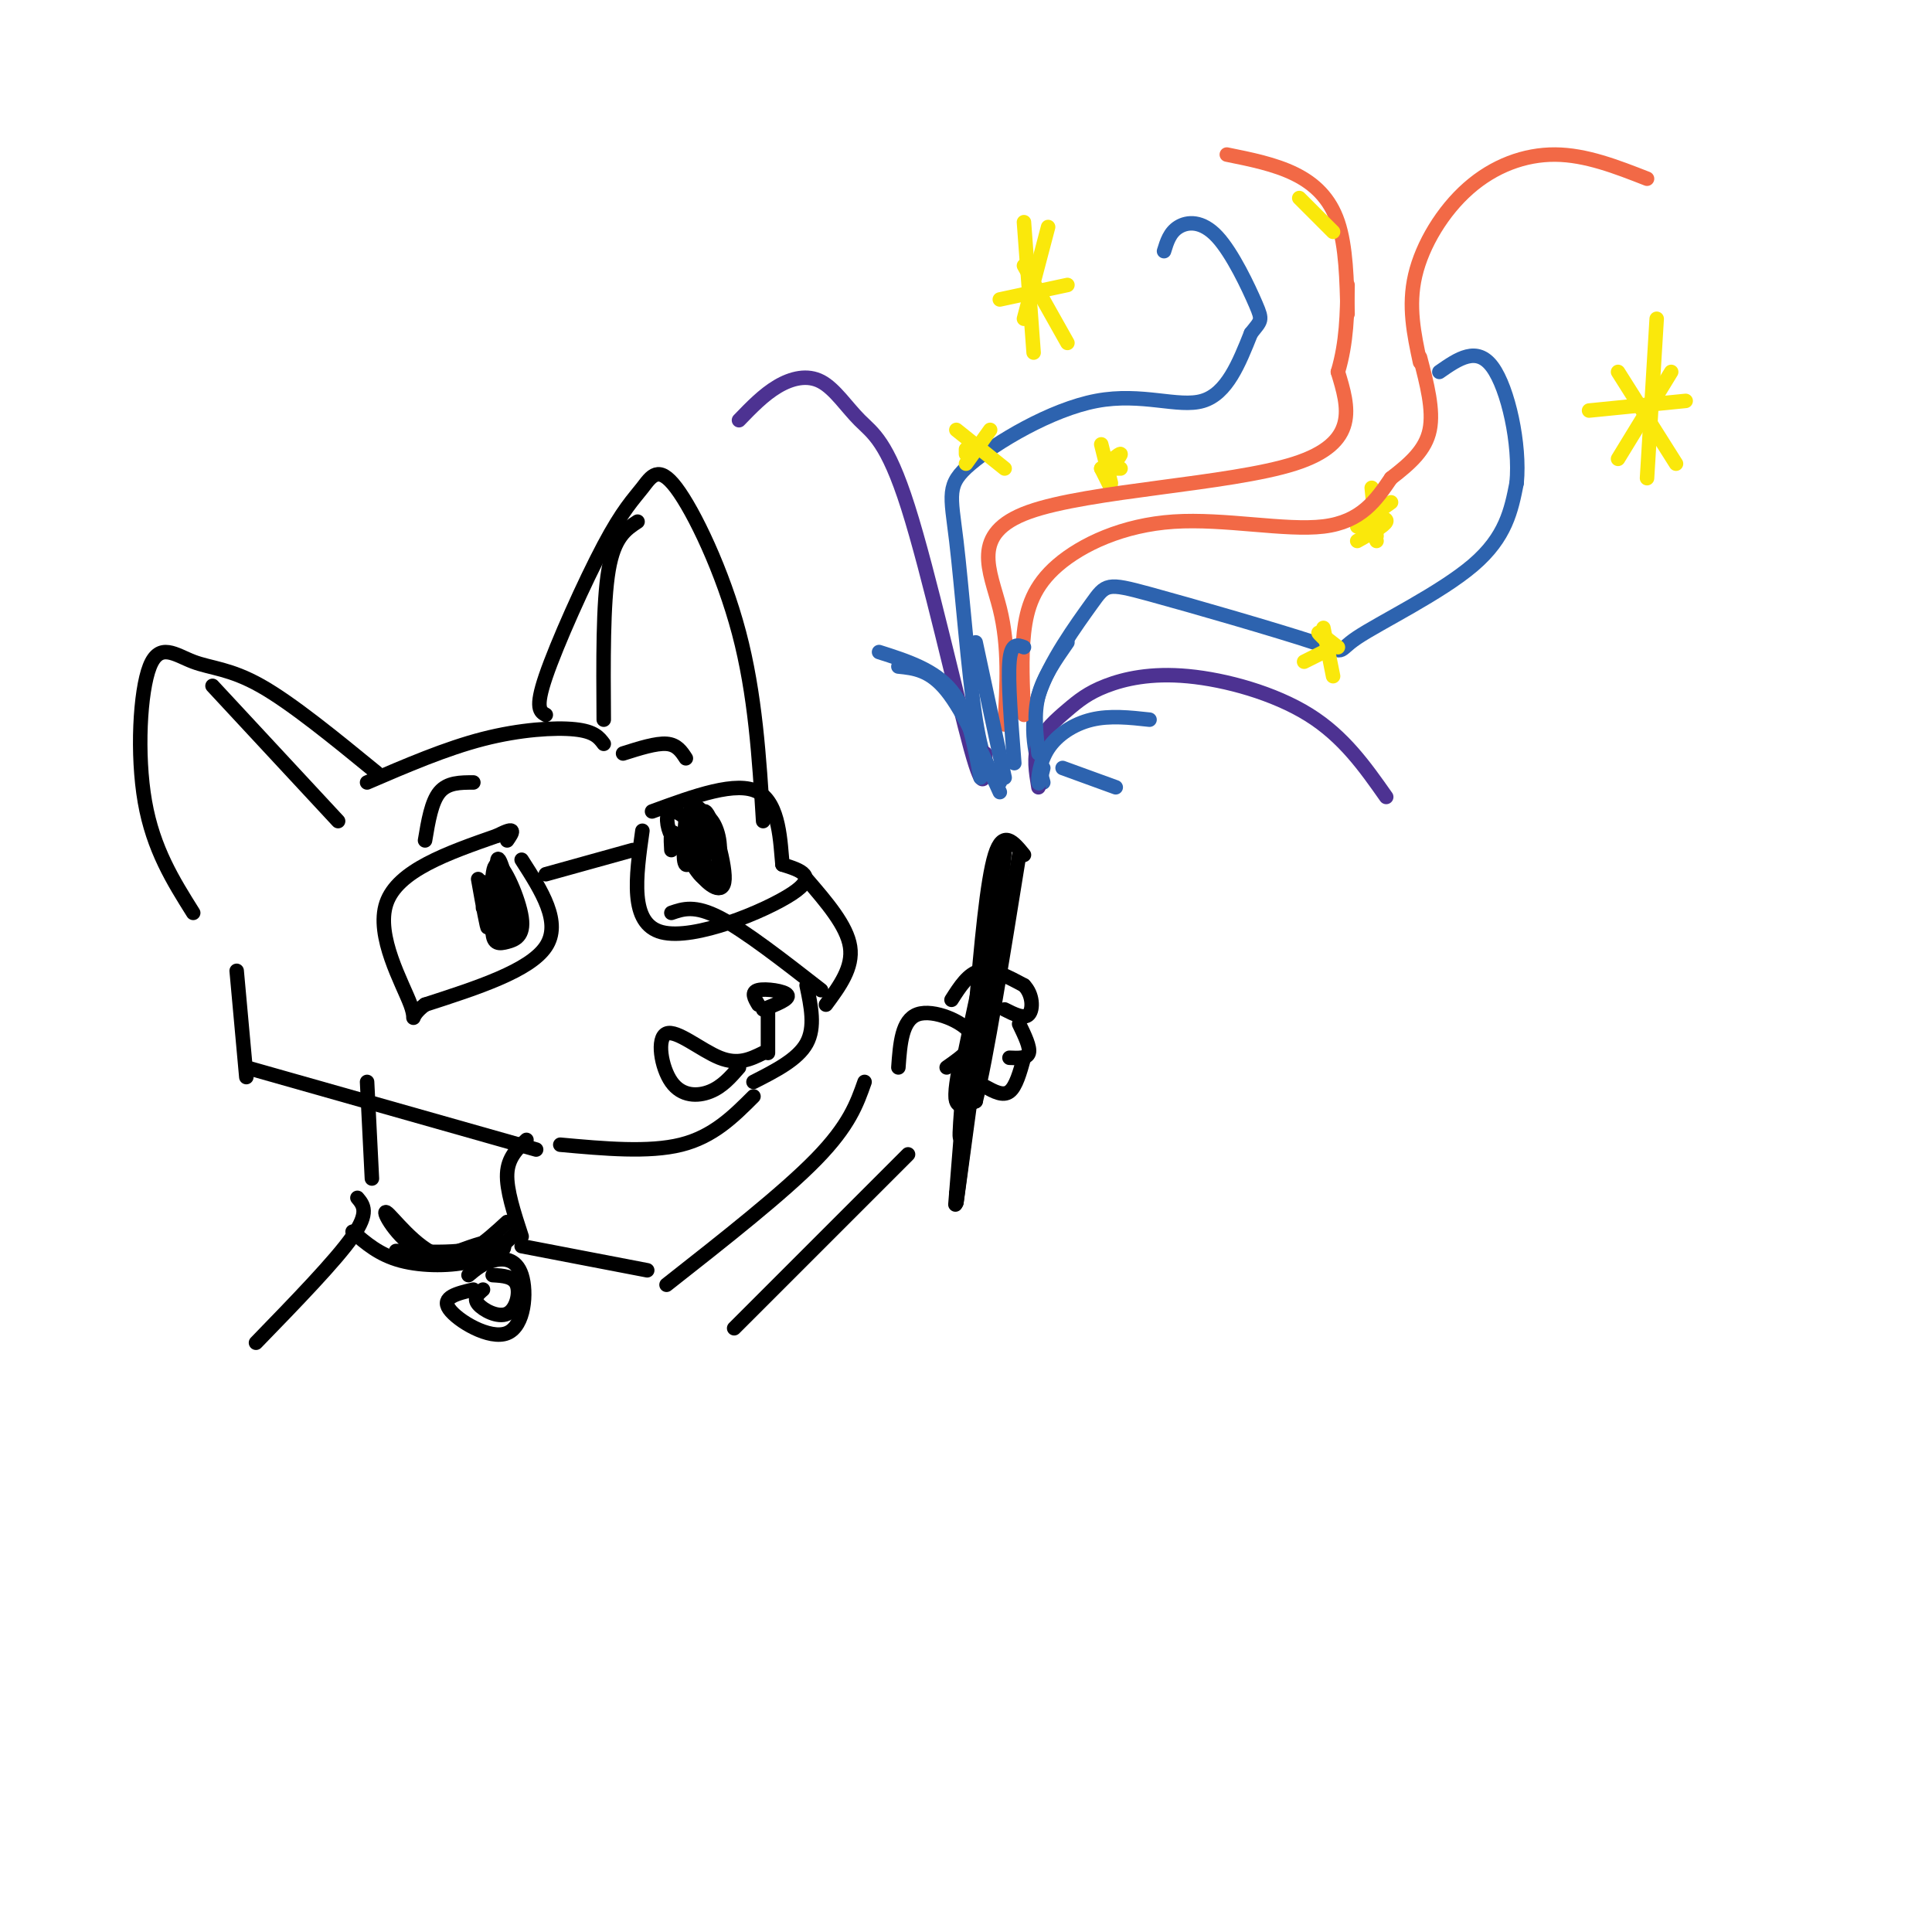 <svg viewBox='0 0 400 400' version='1.1' xmlns='http://www.w3.org/2000/svg' xmlns:xlink='http://www.w3.org/1999/xlink'><g fill='none' stroke='rgb(0,0,0)' stroke-width='3' stroke-linecap='round' stroke-linejoin='round'><path d='M78,160c-8.807,-7.198 -17.614,-14.396 -24,-18c-6.386,-3.604 -10.351,-3.616 -14,-5c-3.649,-1.384 -6.982,-4.142 -9,1c-2.018,5.142 -2.719,18.183 -1,28c1.719,9.817 5.860,16.408 10,23'/><path d='M76,162c8.156,-3.511 16.311,-7.022 24,-9c7.689,-1.978 14.911,-2.422 19,-2c4.089,0.422 5.044,1.711 6,3'/><path d='M113,148c-1.147,-0.640 -2.295,-1.280 0,-8c2.295,-6.720 8.032,-19.519 12,-27c3.968,-7.481 6.167,-9.644 8,-12c1.833,-2.356 3.301,-4.903 7,0c3.699,4.903 9.628,17.258 13,30c3.372,12.742 4.186,25.871 5,39'/><path d='M133,172c-1.356,9.622 -2.711,19.244 4,21c6.711,1.756 21.489,-4.356 27,-8c5.511,-3.644 1.756,-4.822 -2,-6'/><path d='M162,179c-0.444,-4.444 -0.556,-12.556 -5,-15c-4.444,-2.444 -13.222,0.778 -22,4'/><path d='M131,176c0.000,0.000 -18.000,5.000 -18,5'/><path d='M108,178c4.167,6.500 8.333,13.000 5,18c-3.333,5.000 -14.167,8.500 -25,12'/><path d='M88,208c-3.976,2.940 -1.417,4.292 -3,0c-1.583,-4.292 -7.310,-14.226 -5,-21c2.310,-6.774 12.655,-10.387 23,-14'/><path d='M103,173c4.167,-2.167 3.083,-0.583 2,1'/><path d='M99,182c0.956,5.333 1.911,10.667 2,10c0.089,-0.667 -0.689,-7.333 -1,-9c-0.311,-1.667 -0.156,1.667 0,5'/><path d='M142,169c-0.372,4.719 -0.743,9.439 0,10c0.743,0.561 2.601,-3.035 2,-6c-0.601,-2.965 -3.662,-5.298 -5,-5c-1.338,0.298 -0.954,3.228 0,5c0.954,1.772 2.477,2.386 4,3'/><path d='M139,189c2.417,-0.833 4.833,-1.667 10,1c5.167,2.667 13.083,8.833 21,15'/><path d='M167,204c0.917,4.333 1.833,8.667 0,12c-1.833,3.333 -6.417,5.667 -11,8'/><path d='M167,182c4.167,4.833 8.333,9.667 9,14c0.667,4.333 -2.167,8.167 -5,12'/><path d='M158,209c2.778,-1.089 5.556,-2.178 5,-3c-0.556,-0.822 -4.444,-1.378 -6,-1c-1.556,0.378 -0.778,1.689 0,3'/><path d='M159,209c0.000,0.000 0.000,9.000 0,9'/><path d='M158,218c-2.582,1.268 -5.164,2.536 -9,1c-3.836,-1.536 -8.925,-5.876 -11,-5c-2.075,0.876 -1.136,6.967 1,10c2.136,3.033 5.467,3.010 8,2c2.533,-1.010 4.266,-3.005 6,-5'/><path d='M139,176c-0.145,-2.442 -0.290,-4.884 1,-3c1.290,1.884 4.016,8.093 6,9c1.984,0.907 3.226,-3.486 3,-7c-0.226,-3.514 -1.922,-6.147 -3,-6c-1.078,0.147 -1.539,3.073 -2,6'/><path d='M144,175c-0.450,1.949 -0.573,3.822 1,6c1.573,2.178 4.844,4.661 5,1c0.156,-3.661 -2.804,-13.464 -4,-14c-1.196,-0.536 -0.630,8.197 0,12c0.630,3.803 1.323,2.678 2,2c0.677,-0.678 1.336,-0.908 1,-3c-0.336,-2.092 -1.668,-6.046 -3,-10'/><path d='M146,169c-1.267,-2.267 -2.933,-2.933 -3,-1c-0.067,1.933 1.467,6.467 3,11'/><path d='M104,180c-1.056,5.225 -2.112,10.450 -2,13c0.112,2.550 1.391,2.426 3,2c1.609,-0.426 3.549,-1.153 3,-5c-0.549,-3.847 -3.585,-10.813 -5,-11c-1.415,-0.187 -1.207,6.407 -1,13'/><path d='M102,192c0.410,2.601 1.936,2.603 3,2c1.064,-0.603 1.667,-1.811 1,-6c-0.667,-4.189 -2.603,-11.359 -3,-10c-0.397,1.359 0.744,11.245 1,14c0.256,2.755 -0.372,-1.623 -1,-6'/><path d='M98,162c-2.667,0.000 -5.333,0.000 -7,2c-1.667,2.000 -2.333,6.000 -3,10'/><path d='M129,156c3.417,-1.083 6.833,-2.167 9,-2c2.167,0.167 3.083,1.583 4,3'/><path d='M125,149c-0.083,-12.083 -0.167,-24.167 1,-31c1.167,-6.833 3.583,-8.417 6,-10'/><path d='M44,142c0.000,0.000 26.000,28.000 26,28'/><path d='M49,201c0.000,0.000 2.000,22.000 2,22'/><path d='M51,221c0.000,0.000 60.000,17.000 60,17'/><path d='M156,227c-4.167,4.167 -8.333,8.333 -15,10c-6.667,1.667 -15.833,0.833 -25,0'/><path d='M186,221c0.356,-4.933 0.711,-9.867 4,-11c3.289,-1.133 9.511,1.533 11,4c1.489,2.467 -1.756,4.733 -5,7'/><path d='M197,207c1.750,-2.750 3.500,-5.500 6,-6c2.500,-0.500 5.750,1.250 9,3'/><path d='M212,204c1.844,1.844 1.956,4.956 1,6c-0.956,1.044 -2.978,0.022 -5,-1'/><path d='M211,212c1.167,2.417 2.333,4.833 2,6c-0.333,1.167 -2.167,1.083 -4,1'/><path d='M212,219c-0.833,3.000 -1.667,6.000 -3,7c-1.333,1.000 -3.167,0.000 -5,-1'/><path d='M199,219c-0.750,3.750 -1.500,7.500 -1,9c0.500,1.500 2.250,0.750 4,0'/><path d='M202,228c2.167,-8.500 5.583,-29.750 9,-51'/><path d='M212,177c-2.167,-2.667 -4.333,-5.333 -6,0c-1.667,5.333 -2.833,18.667 -4,32'/><path d='M202,209c-0.833,6.667 -0.917,7.333 -1,8'/><path d='M203,210c-2.750,10.250 -5.500,20.500 -5,17c0.500,-3.500 4.250,-20.750 8,-38'/><path d='M206,189c1.667,-8.500 1.833,-10.750 2,-13'/><path d='M208,176c-0.667,5.833 -3.333,26.917 -6,48'/><path d='M202,218c0.000,0.000 -4.000,31.000 -4,31'/><path d='M198,249c-0.167,1.500 1.417,-10.250 3,-22'/><path d='M201,227c0.667,-4.833 0.833,-5.917 1,-7'/><path d='M202,219c-1.250,7.083 -2.500,14.167 -3,16c-0.500,1.833 -0.250,-1.583 0,-5'/><path d='M200,222c0.000,0.000 -2.000,25.000 -2,25'/><path d='M198,247c-0.333,4.167 -0.167,2.083 0,0'/></g>
<g fill='none' stroke='rgb(45,99,175)' stroke-width='3' stroke-linecap='round' stroke-linejoin='round'><path d='M207,162c-1.738,-1.678 -3.475,-3.356 -5,-13c-1.525,-9.644 -2.837,-27.253 -4,-37c-1.163,-9.747 -2.178,-11.633 3,-16c5.178,-4.367 16.548,-11.214 26,-13c9.452,-1.786 16.986,1.490 22,0c5.014,-1.490 7.507,-7.745 10,-14'/><path d='M259,69c2.140,-2.724 2.491,-2.534 1,-6c-1.491,-3.466 -4.825,-10.587 -8,-14c-3.175,-3.413 -6.193,-3.118 -8,-2c-1.807,1.118 -2.404,3.059 -3,5'/><path d='M216,162c-1.574,-5.593 -3.148,-11.187 -1,-18c2.148,-6.813 8.017,-14.846 11,-19c2.983,-4.154 3.081,-4.431 12,-2c8.919,2.431 26.659,7.569 34,10c7.341,2.431 4.284,2.154 9,-1c4.716,-3.154 17.205,-9.187 24,-15c6.795,-5.813 7.898,-11.407 9,-17'/><path d='M314,100c0.778,-8.022 -1.778,-19.578 -5,-24c-3.222,-4.422 -7.111,-1.711 -11,1'/></g>
<g fill='none' stroke='rgb(77,50,146)' stroke-width='3' stroke-linecap='round' stroke-linejoin='round'><path d='M204,156c-0.050,4.758 -0.100,9.515 -3,-1c-2.900,-10.515 -8.650,-36.304 -13,-50c-4.350,-13.696 -7.300,-15.300 -10,-18c-2.700,-2.700 -5.150,-6.496 -8,-8c-2.850,-1.504 -6.100,-0.715 -9,1c-2.900,1.715 -5.450,4.358 -8,7'/><path d='M215,163c-0.528,-3.137 -1.056,-6.274 0,-9c1.056,-2.726 3.697,-5.043 6,-7c2.303,-1.957 4.267,-3.556 8,-5c3.733,-1.444 9.236,-2.735 17,-2c7.764,0.735 17.790,3.496 25,8c7.210,4.504 11.605,10.752 16,17'/></g>
<g fill='none' stroke='rgb(250,232,11)' stroke-width='3' stroke-linecap='round' stroke-linejoin='round'><path d='M335,77c0.000,0.000 12.000,19.000 12,19'/><path d='M335,95c0.000,0.000 11.000,-18.000 11,-18'/><path d='M343,66c0.000,0.000 -2.000,33.000 -2,33'/><path d='M329,85c0.000,0.000 20.000,-2.000 20,-2'/><path d='M212,55c0.000,0.000 9.000,16.000 9,16'/><path d='M217,47c0.000,0.000 -5.000,19.000 -5,19'/><path d='M212,46c0.000,0.000 2.000,27.000 2,27'/><path d='M207,62c0.000,0.000 14.000,-3.000 14,-3'/><path d='M228,97c0.000,0.000 2.000,4.000 2,4'/><path d='M228,97c1.917,-1.583 3.833,-3.167 4,-3c0.167,0.167 -1.417,2.083 -3,4'/><path d='M228,92c0.000,0.000 2.000,8.000 2,8'/><path d='M229,97c0.000,0.000 3.000,0.000 3,0'/><path d='M283,107c0.000,0.000 2.000,5.000 2,5'/><path d='M283,107c2.167,0.083 4.333,0.167 4,1c-0.333,0.833 -3.167,2.417 -6,4'/><path d='M281,109c0.000,0.000 7.000,-5.000 7,-5'/><path d='M284,101c0.000,0.000 1.000,10.000 1,10'/></g>
<g fill='none' stroke='rgb(242,105,70)' stroke-width='3' stroke-linecap='round' stroke-linejoin='round'><path d='M208,150c0.482,-8.065 0.964,-16.131 -1,-24c-1.964,-7.869 -6.375,-15.542 6,-20c12.375,-4.458 41.536,-5.702 55,-10c13.464,-4.298 11.232,-11.649 9,-19'/><path d='M277,77c1.833,-6.167 1.917,-12.083 2,-18'/><path d='M212,148c-0.290,-5.896 -0.581,-11.793 0,-17c0.581,-5.207 2.032,-9.726 7,-14c4.968,-4.274 13.453,-8.305 24,-9c10.547,-0.695 23.156,1.944 31,1c7.844,-0.944 10.922,-5.472 14,-10'/><path d='M288,99c4.044,-3.111 7.156,-5.889 8,-10c0.844,-4.111 -0.578,-9.556 -2,-15'/><path d='M279,65c-0.156,-7.000 -0.311,-14.000 -2,-19c-1.689,-5.000 -4.911,-8.000 -9,-10c-4.089,-2.000 -9.044,-3.000 -14,-4'/><path d='M294,75c-1.244,-5.810 -2.488,-11.619 -1,-18c1.488,-6.381 5.708,-13.333 11,-18c5.292,-4.667 11.655,-7.048 18,-7c6.345,0.048 12.673,2.524 19,5'/></g>
<g fill='none' stroke='rgb(45,99,175)' stroke-width='3' stroke-linecap='round' stroke-linejoin='round'><path d='M203,161c-1.250,-6.833 -2.500,-13.667 -6,-18c-3.500,-4.333 -9.250,-6.167 -15,-8'/><path d='M207,164c-3.750,-8.333 -7.500,-16.667 -11,-21c-3.500,-4.333 -6.750,-4.667 -10,-5'/><path d='M208,161c0.000,0.000 -6.000,-28.000 -6,-28'/><path d='M210,158c-0.667,-8.500 -1.333,-17.000 -1,-21c0.333,-4.000 1.667,-3.500 3,-3'/><path d='M215,156c-0.500,-4.083 -1.000,-8.167 0,-12c1.000,-3.833 3.500,-7.417 6,-11'/><path d='M216,159c-0.452,1.881 -0.905,3.762 -1,3c-0.095,-0.762 0.167,-4.167 2,-7c1.833,-2.833 5.238,-5.095 9,-6c3.762,-0.905 7.881,-0.452 12,0'/><path d='M220,159c0.000,0.000 11.000,4.000 11,4'/></g>
<g fill='none' stroke='rgb(0,0,0)' stroke-width='3' stroke-linecap='round' stroke-linejoin='round'><path d='M109,236c-1.917,1.833 -3.833,3.667 -4,7c-0.167,3.333 1.417,8.167 3,13'/><path d='M76,224c0.000,0.000 1.000,20.000 1,20'/><path d='M188,239c0.000,0.000 -36.000,36.000 -36,36'/><path d='M179,224c-1.583,4.500 -3.167,9.000 -10,16c-6.833,7.000 -18.917,16.500 -31,26'/><path d='M134,263c0.000,0.000 -26.000,-5.000 -26,-5'/><path d='M74,248c1.250,1.500 2.500,3.000 -1,8c-3.500,5.000 -11.750,13.500 -20,22'/><path d='M73,255c2.756,2.400 5.511,4.800 10,6c4.489,1.200 10.711,1.200 15,0c4.289,-1.200 6.644,-3.600 9,-6'/><path d='M105,253c-4.575,4.205 -9.150,8.410 -14,7c-4.850,-1.410 -9.974,-8.436 -11,-9c-1.026,-0.564 2.044,5.333 7,8c4.956,2.667 11.796,2.103 15,1c3.204,-1.103 2.773,-2.744 1,-3c-1.773,-0.256 -4.886,0.872 -8,2'/><path d='M95,259c-3.500,0.333 -8.250,0.167 -13,0'/><path d='M98,267c-3.341,0.789 -6.683,1.579 -5,4c1.683,2.421 8.389,6.474 12,5c3.611,-1.474 4.126,-8.474 3,-12c-1.126,-3.526 -3.893,-3.579 -6,-3c-2.107,0.579 -3.553,1.789 -5,3'/><path d='M100,267c-1.012,0.875 -2.024,1.750 -1,3c1.024,1.250 4.083,2.875 6,2c1.917,-0.875 2.690,-4.250 2,-6c-0.690,-1.750 -2.845,-1.875 -5,-2'/></g>
<g fill='none' stroke='rgb(250,232,11)' stroke-width='3' stroke-linecap='round' stroke-linejoin='round'><path d='M274,130c0.000,0.000 2.000,10.000 2,10'/><path d='M276,134c0.000,0.000 -6.000,3.000 -6,3'/><path d='M276,134c-1.583,-1.500 -3.167,-3.000 -3,-3c0.167,0.000 2.083,1.500 4,3'/><path d='M198,89c0.000,0.000 10.000,8.000 10,8'/><path d='M205,89c0.000,0.000 -5.000,7.000 -5,7'/><path d='M200,94c0.000,0.000 0.000,-1.000 0,-1'/><path d='M269,41c0.000,0.000 7.000,7.000 7,7'/></g>
</svg>